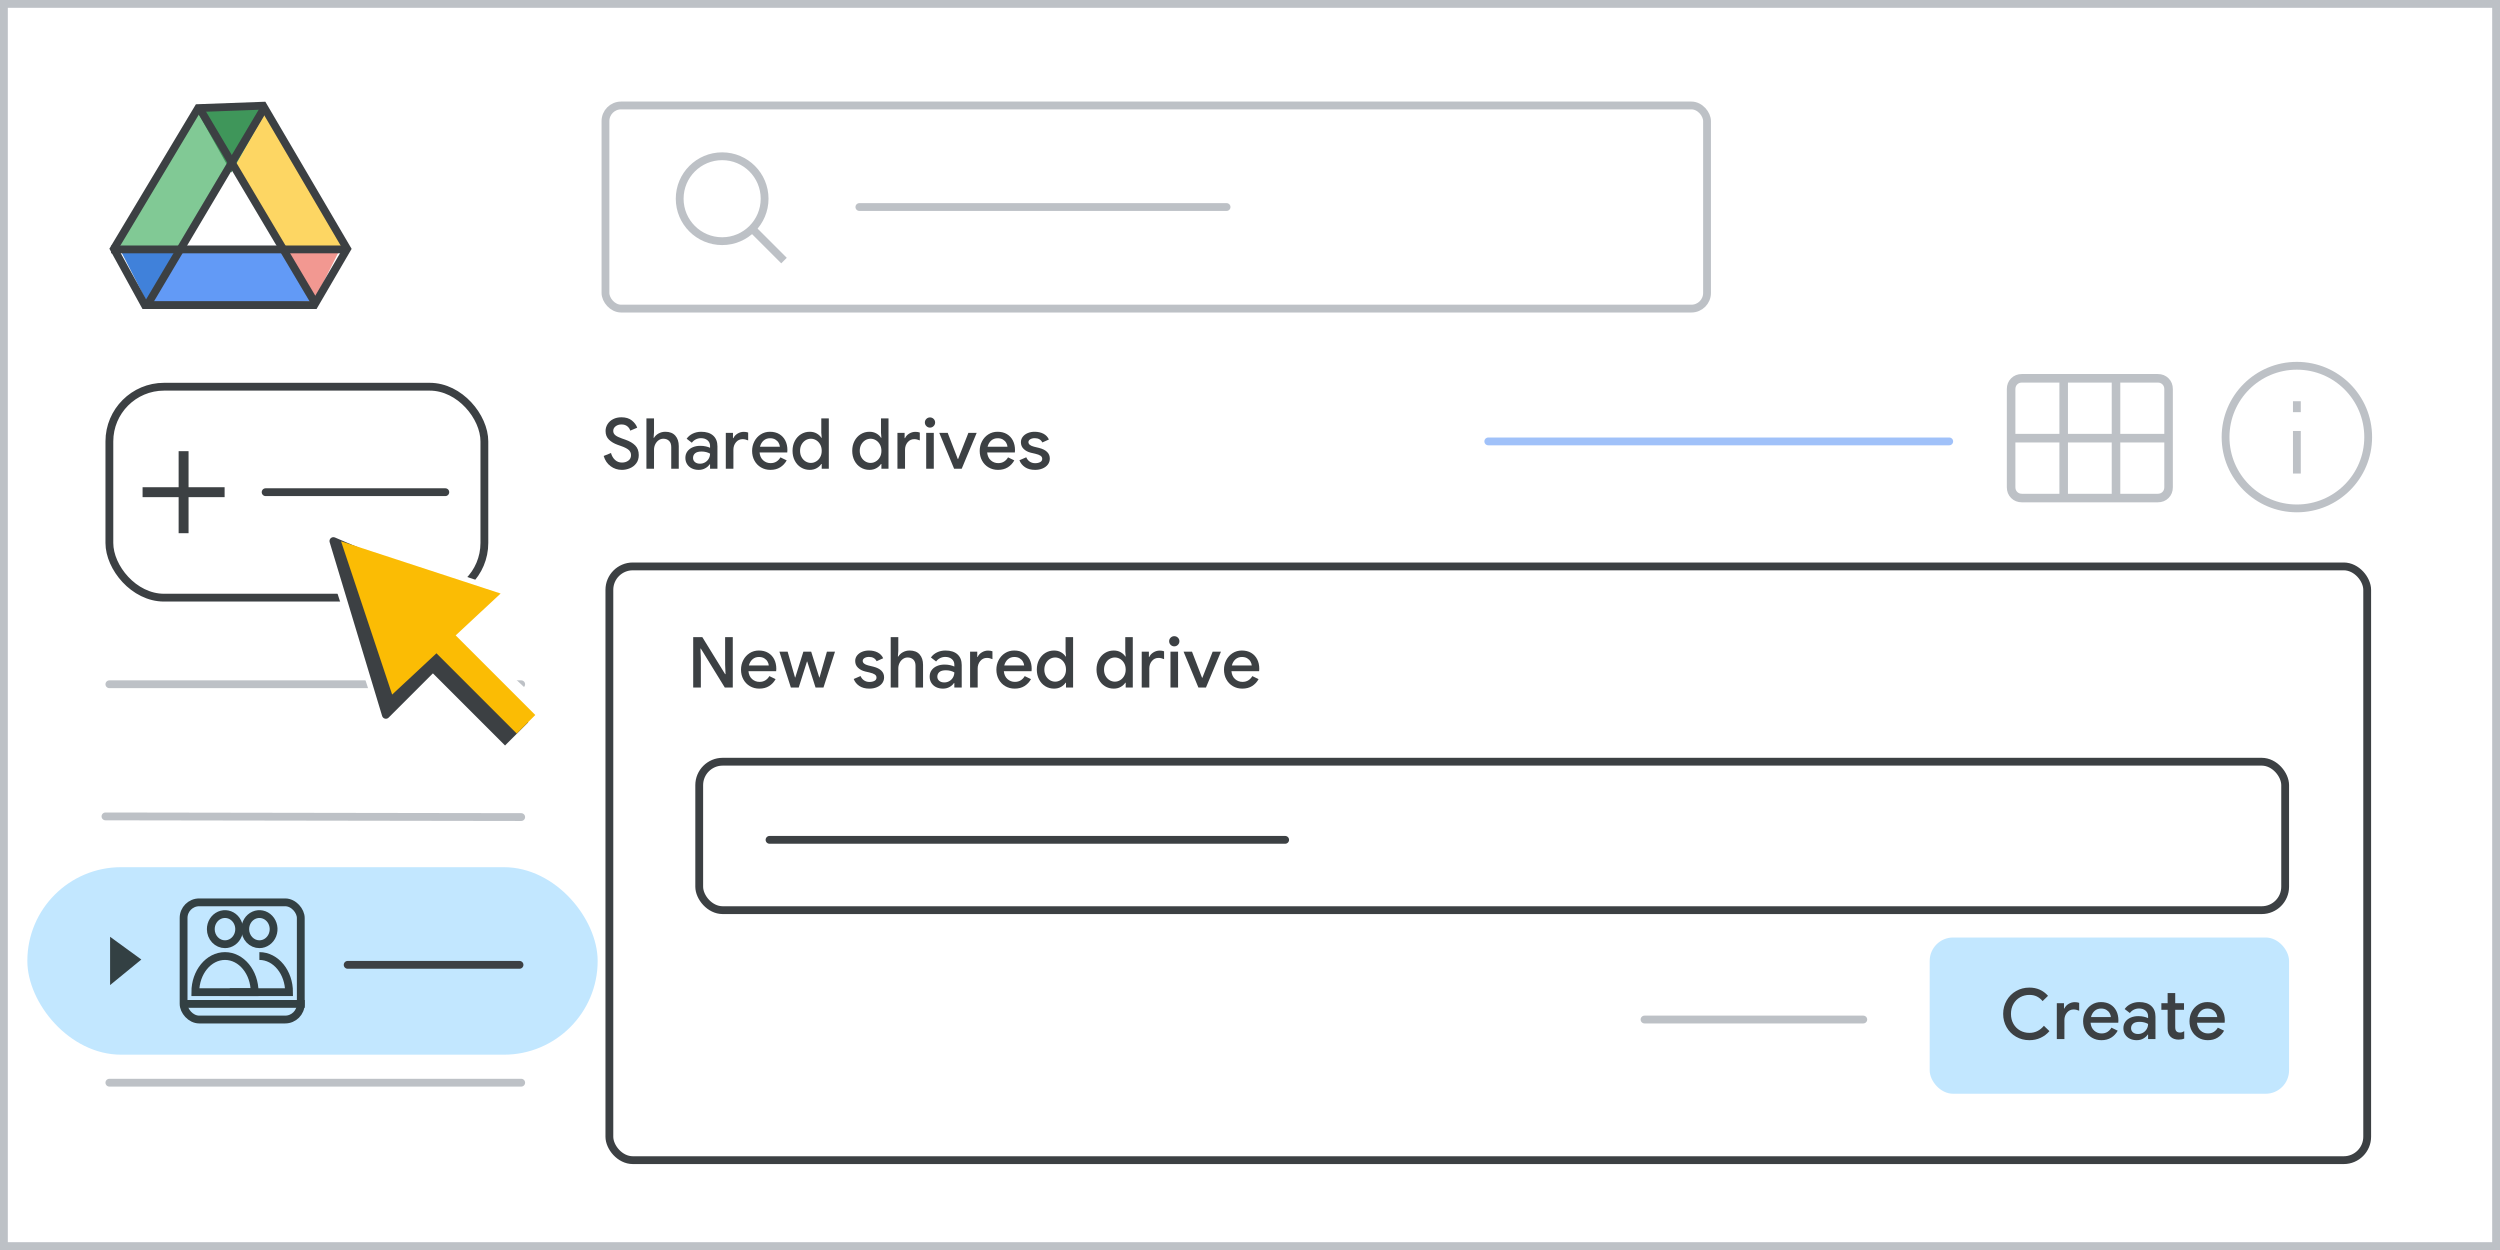 <?xml version="1.0" encoding="UTF-8"?>
<svg width="320px" height="160px" viewBox="0 0 320 160" version="1.1" xmlns="http://www.w3.org/2000/svg" xmlns:xlink="http://www.w3.org/1999/xlink">
    <rect x="0" y="0" width="320" height="160" fill="#333333" stroke="none"/>
    <title>team-drive-11</title>
    <g id="team-drive-11" stroke="none" stroke-width="1" fill="none" fill-rule="evenodd">
        <rect id="border/bg" stroke="#BDC1C6" fill="#FFFFFF" x="0.5" y="0.5" width="319" height="159"></rect>
        <g id="search" transform="translate(77, 13)" stroke="#BDC1C6">
            <rect id="Rectangle" fill="#FFFFFF" x="0.5" y="0.5" width="141" height="26" rx="2"></rect>
            <line x1="33" y1="13.5" x2="80" y2="13.5" id="Line-2" stroke-linecap="round" stroke-linejoin="round"></line>
            <g id="Group" transform="translate(10, 7)">
                <circle id="Oval" cx="5.435" cy="5.435" r="5.435"></circle>
                <line x1="9.706" y1="9.706" x2="13" y2="13" id="Line-6" stroke-linecap="square"></line>
            </g>
        </g>
        <g id="screen" transform="translate(13, 13)">
            <g id="Logos/drive" transform="translate(1, -0)">
                <rect id="white-bg" fill="#FFFFFF" x="7.716" y="7.439" width="15.5" height="15.429"></rect>
                <g id="Group-44">
                    <g id="Group-6">
                        <g id="Group-5" transform="translate(1.107, 0.964)">
                            <polygon id="Triangle-Copy" fill="#4081DA" transform="translate(4.152, 21.524) scale(1, -1) translate(-4.152, -21.524) " points="4.152 17.463 8.304 25.585 0 25.585"></polygon>
                            <polygon id="Triangle-Copy" fill="#F29891" transform="translate(24.798, 21.266) scale(-1, -1) translate(-24.798, -21.266) " points="24.517 17.96 28.401 24.372 21.195 24.572"></polygon>
                            <polygon id="Path-15" fill="#FDD663" points="19.098 0 14.946 7.31 21.304 17.869 29.615 17.77"></polygon>
                            <polygon id="Path-15" fill="#629AF6" transform="translate(15.12, 23.317) rotate(-240) translate(-15.12, -23.317) " points="11.228 14.064 7.617 20.634 14.508 32.569 22.623 31.775"></polygon>
                            <polygon id="Path-15" fill="#81C995" transform="translate(7.334, 8.934) scale(-1, 1) translate(-7.334, -8.934) " points="4.152 0 3.77510523e-13 7.31 6.358 17.869 14.668 17.77"></polygon>
                            <polygon id="Triangle" fill="#3F965A" transform="translate(14.531, 4.061) scale(1, -1) translate(-14.531, -4.061) " points="14.506 0 19.098 8.122 9.964 8.122"></polygon>
                        </g>
                        <path d="M19.684,0.531 C21.385,3.442 24.966,9.55 30.43,18.854 L26.234,26.049 L4.534,26.049 L0.576,18.847 L8.231,6.071 L8.533,5.565 L9.23,4.403 L11.366,0.836 Z" id="Triangle" stroke="#3C4043"></path>
                        <line x1="0.722" y1="18.924" x2="29.508" y2="18.924" id="Line-13" stroke="#3C4043" stroke-linecap="square"></line>
                    </g>
                    <line x1="5.151" y1="25.537" x2="19.543" y2="1.292" id="Line-14" stroke="#3C4043" stroke-linecap="square"></line>
                    <line x1="11.793" y1="25.537" x2="26.186" y2="1.292" id="Line-14" stroke="#3C4043" stroke-linecap="square" transform="translate(18.99, 13.414) scale(-1, 1) translate(-18.99, -13.414) "></line>
                </g>
            </g>
            <line x1="1" y1="74.585" x2="53.713" y2="74.585" id="Stroke-205-Copy-3" stroke="#BDC1C6" stroke-linecap="round" stroke-linejoin="round"></line>
            <line x1="0.5" y1="91.5" x2="53.713" y2="91.585" id="Stroke-205-Copy-2" stroke="#BDC1C6" stroke-linecap="round" stroke-linejoin="round"></line>
            <line x1="93" y1="65.585" x2="288.933" y2="65.585" id="Stroke-205-Copy-3" stroke="#3C4043" opacity="0.5" stroke-linecap="round" stroke-linejoin="round"></line>
            <line x1="93" y1="85.585" x2="288.933" y2="85.585" id="Stroke-205-Copy-2" stroke="#3C4043" opacity="0.5" stroke-linecap="round" stroke-linejoin="round"></line>
            <line x1="1" y1="109.585" x2="53.713" y2="109.585" id="Stroke-205-Copy" stroke="#3C4043" opacity="0.5" stroke-linecap="round" stroke-linejoin="round"></line>
            <line x1="93" y1="125.585" x2="289.927" y2="125.585" id="Stroke-205-Copy-2" stroke="#9D9FA1" stroke-linecap="round" stroke-linejoin="round"></line>
            <line x1="93" y1="105.585" x2="289.927" y2="105.585" id="Stroke-205-Copy-2" stroke="#9D9FA1" stroke-linecap="round" stroke-linejoin="round"></line>
            <line x1="1" y1="125.585" x2="53.713" y2="125.585" id="Stroke-205-Copy" stroke="#BDC1C6" stroke-linecap="round" stroke-linejoin="round"></line>
        </g>
        <g id="Icons/info-dark-grey" transform="translate(284.372, 46.319)" stroke="#BDC1C6">
            <line x1="9.628" y1="9.347" x2="9.628" y2="13.795" id="Line" stroke-linecap="square"></line>
            <line x1="9.628" y1="5.938" x2="9.628" y2="5.539" id="Line" stroke-linecap="square"></line>
            <circle id="Oval" cx="9.628" cy="9.628" r="9.128"></circle>
        </g>
        <g id="calendar_view_month_BASELINE_P900-(1)" transform="translate(257, 48)" fill="#BDC1C6" fill-rule="nonzero" stroke="#BDC1C6" stroke-width="0.25">
            <path d="M1.81,16.172 C1.287,16.172 0.855,16.001 0.513,15.659 C0.171,15.318 0,14.885 0,14.362 L0,1.81 C0,1.287 0.171,0.855 0.513,0.513 C0.855,0.171 1.287,0 1.81,0 L19.19,0 C19.713,0 20.145,0.171 20.487,0.513 C20.829,0.855 21,1.287 21,1.81 L21,14.362 C21,14.885 20.829,15.318 20.487,15.659 C20.145,16.001 19.713,16.172 19.19,16.172 L1.81,16.172 Z M0.845,7.664 C0.845,7.664 0.845,7.664 0.845,7.664 C0.845,7.664 0.845,7.664 0.845,7.664 L6.728,7.664 C6.728,7.664 6.728,7.664 6.728,7.664 C6.728,7.664 6.728,7.664 6.728,7.664 L6.728,0.845 C6.728,0.845 6.728,0.845 6.728,0.845 C6.728,0.845 6.728,0.845 6.728,0.845 L1.81,0.845 C1.529,0.845 1.297,0.935 1.116,1.116 C0.935,1.297 0.845,1.529 0.845,1.81 L0.845,7.664 Z M7.573,7.664 L13.427,7.664 C13.427,7.664 13.427,7.664 13.427,7.664 C13.427,7.664 13.427,7.664 13.427,7.664 L13.427,0.845 C13.427,0.845 13.427,0.845 13.427,0.845 C13.427,0.845 13.427,0.845 13.427,0.845 L7.573,0.845 C7.573,0.845 7.573,0.845 7.573,0.845 C7.573,0.845 7.573,0.845 7.573,0.845 L7.573,7.664 C7.573,7.664 7.573,7.664 7.573,7.664 C7.573,7.664 7.573,7.664 7.573,7.664 Z M14.272,7.664 L20.155,7.664 C20.155,7.664 20.155,7.664 20.155,7.664 C20.155,7.664 20.155,7.664 20.155,7.664 L20.155,1.81 C20.155,1.529 20.065,1.297 19.884,1.116 C19.703,0.935 19.471,0.845 19.19,0.845 L14.272,0.845 C14.272,0.845 14.272,0.845 14.272,0.845 C14.272,0.845 14.272,0.845 14.272,0.845 L14.272,7.664 C14.272,7.664 14.272,7.664 14.272,7.664 C14.272,7.664 14.272,7.664 14.272,7.664 Z M6.728,15.328 C6.728,15.328 6.728,15.328 6.728,15.328 C6.728,15.328 6.728,15.328 6.728,15.328 L6.728,8.509 C6.728,8.509 6.728,8.509 6.728,8.509 C6.728,8.509 6.728,8.509 6.728,8.509 L0.845,8.509 C0.845,8.509 0.845,8.509 0.845,8.509 C0.845,8.509 0.845,8.509 0.845,8.509 L0.845,14.362 C0.845,14.644 0.935,14.875 1.116,15.056 C1.297,15.237 1.529,15.328 1.81,15.328 L6.728,15.328 Z M7.573,15.328 L13.427,15.328 C13.427,15.328 13.427,15.328 13.427,15.328 C13.427,15.328 13.427,15.328 13.427,15.328 L13.427,8.509 C13.427,8.509 13.427,8.509 13.427,8.509 C13.427,8.509 13.427,8.509 13.427,8.509 L7.573,8.509 C7.573,8.509 7.573,8.509 7.573,8.509 C7.573,8.509 7.573,8.509 7.573,8.509 L7.573,15.328 C7.573,15.328 7.573,15.328 7.573,15.328 C7.573,15.328 7.573,15.328 7.573,15.328 Z M14.272,15.328 L19.19,15.328 C19.471,15.328 19.703,15.237 19.884,15.056 C20.065,14.875 20.155,14.644 20.155,14.362 L20.155,8.509 C20.155,8.509 20.155,8.509 20.155,8.509 C20.155,8.509 20.155,8.509 20.155,8.509 L14.272,8.509 C14.272,8.509 14.272,8.509 14.272,8.509 C14.272,8.509 14.272,8.509 14.272,8.509 L14.272,15.328 C14.272,15.328 14.272,15.328 14.272,15.328 C14.272,15.328 14.272,15.328 14.272,15.328 Z" id="Shape"></path>
        </g>
        <g id="Logos/forms" opacity="0.5" transform="translate(81.11, 130.116)">
            <path d="M2,0 L8.763,0 L8.763,0 L14.079,4.812 L14.079,15.391 C14.079,16.496 13.183,17.391 12.079,17.391 L2,17.391 C0.895,17.391 1.43461255e-14,16.496 1.42108547e-14,15.391 L1.42108547e-14,2 C1.4075584e-14,0.895 0.895,2.02906125e-16 2,0 Z" id="Rectangle" stroke="#3C3C3C" fill="#A183CC"></path>
            <polygon id="Path-5" stroke="#3C4043" fill-opacity="0.784" fill="#55358A" stroke-linejoin="round" transform="translate(11.421, 2.406) rotate(-90) translate(-11.421, -2.406) " points="9.015 5.064 13.827 -0.252 9.015 -0.252"></polygon>
            <line x1="5.722" y1="10.803" x2="10.808" y2="10.803" id="Line-11" stroke="#FFFFFF" stroke-linecap="square"></line>
            <circle id="Oval" fill="#FFFFFF" cx="3.238" cy="8.347" r="1"></circle>
            <circle id="Oval" fill="#FFFFFF" cx="3.238" cy="10.956" r="1"></circle>
            <circle id="Oval" fill="#FFFFFF" cx="3.238" cy="13.565" r="1"></circle>
            <line x1="5.722" y1="8.347" x2="10.808" y2="8.347" id="Line-11" stroke="#FFFFFF" stroke-linecap="square"></line>
            <line x1="5.722" y1="13.258" x2="10.808" y2="13.258" id="Line-11" stroke="#FFFFFF" stroke-linecap="square"></line>
        </g>
        <g id="Logos/slides" opacity="0.5" transform="translate(80.87, 109.87)">
            <g id="Group-42" stroke="#3C4043">
                <path d="M2,0 L8.66,0 L8.66,0 L13.913,4.755 L13.913,15.187 C13.913,16.291 13.018,17.187 11.913,17.187 L2,17.187 C0.895,17.187 1.3527075e-16,16.291 0,15.187 L0,2 C-1.3527075e-16,0.895 0.895,2.02906125e-16 2,0 Z" id="Rectangle" fill="#FDD663"></path>
                <path d="M14.702,-0.082 L8.666,5.941 L8.666,-0.082 L14.702,-0.082 Z" id="Path-5" fill="#FBC72E" stroke-linejoin="round" transform="translate(11.33, 2.577) rotate(-90) translate(-11.33, -2.577) "></path>
            </g>
            <rect id="Rectangle" stroke="#FFFFFF" x="3.109" y="8.491" width="7.696" height="4.999"></rect>
        </g>
        <g id="Logos/sheets" opacity="0.5" transform="translate(80.833, 88.833)">
            <g id="Group-42">
                <path d="M2,0 L8.818,0 L8.818,0 L14.167,4.842 L14.167,15.5 C14.167,16.605 13.271,17.5 12.167,17.5 L2,17.5 C0.895,17.5 1.3527075e-16,16.605 0,15.5 L0,2 C-1.3527075e-16,0.895 0.895,2.02906125e-16 2,0 Z" id="Rectangle" stroke="#3C3C3C" fill="#5BBA73"></path>
                <g id="Group" transform="translate(2.5, 7.5)" stroke="#FFFFFF">
                    <line x1="0.417" y1="2.917" x2="8.75" y2="2.917" id="Line-11" stroke-linecap="square"></line>
                    <rect id="Rectangle" x="0" y="0" width="9.167" height="5.833"></rect>
                    <line x1="4.583" y1="0.417" x2="4.583" y2="5.417" id="Line-12" stroke-linecap="square"></line>
                </g>
                <path d="M14.948,-0.074 L8.833,6.027 L8.833,-0.074 L14.948,-0.074 Z" id="Path-5" stroke="#3C4043" fill="#5BBA73" stroke-linejoin="round" transform="translate(11.536, 2.624) rotate(-90) translate(-11.536, -2.624) "></path>
            </g>
        </g>
        <rect id="Rectangle" fill="#C2E7FF" x="3.5" y="111" width="73" height="24" rx="12"></rect>
        <g id="Drive/drive-fab-without-text-active" transform="translate(14, 49.5)" stroke="#3C4043">
            <g id="group">
                <rect id="Rectangle-Copy" fill="#FFFFFF" x="0" y="0" width="48" height="27" rx="7"></rect>
                <g id="add_BASELINE_P900_FILL0_wght200_GRAD0_opsz24" transform="translate(4.5, 8.5)" fill="#3C4043" fill-rule="nonzero" stroke-width="0.5">
                    <polygon id="Path" points="4.615 10 4.615 5.385 0 5.385 0 4.615 4.615 4.615 4.615 0 5.385 0 5.385 4.615 10 4.615 10 5.385 5.385 5.385 5.385 10"></polygon>
                </g>
            </g>
            <line x1="20" y1="13.5" x2="43" y2="13.5" id="Line-27" stroke-linecap="round"></line>
        </g>
        <line x1="190.5" y1="56.5" x2="249.5" y2="56.5" id="Stroke-205-Copy-2" stroke="#4285F4" opacity="0.5" stroke-linecap="round" stroke-linejoin="round"></line>
        <g id="popup" transform="translate(77.5, 72)">
            <rect id="Rectangle" stroke="#3C4043" fill="#FFFFFF" x="0.5" y="0.5" width="225" height="76" rx="3"></rect>
            <rect id="Rectangle" stroke="#3C4043" fill="#FFFFFF" x="12" y="25.5" width="203" height="19" rx="3"></rect>
            <rect id="Rectangle" fill="#C2E7FF" x="169.5" y="48" width="46" height="20" rx="3"></rect>
            <g id="Create-Copy" transform="translate(178.905, 54.412)" fill="#3C4043" fill-rule="nonzero">
                <path d="M3.357,6.732 C2.733,6.732 2.164,6.585 1.651,6.291 C1.139,5.997 0.735,5.592 0.441,5.076 C0.147,4.56 0,3.99 0,3.366 C0,2.742 0.147,2.172 0.441,1.656 C0.735,1.14 1.139,0.735 1.651,0.441 C2.164,0.147 2.733,0 3.357,0 C4.323,0 5.118,0.351 5.742,1.053 L5.049,1.728 C4.827,1.464 4.58,1.266 4.306,1.134 C4.034,1.002 3.72,0.936 3.366,0.936 C2.928,0.936 2.529,1.036 2.169,1.238 C1.809,1.438 1.524,1.724 1.314,2.092 C1.104,2.462 0.999,2.886 0.999,3.366 C0.999,3.846 1.104,4.271 1.314,4.639 C1.524,5.008 1.809,5.293 2.169,5.495 C2.529,5.696 2.928,5.796 3.366,5.796 C4.098,5.796 4.713,5.493 5.211,4.887 L5.922,5.571 C5.61,5.937 5.235,6.222 4.797,6.426 C4.359,6.63 3.879,6.732 3.357,6.732 Z" id="Path"></path>
                <path d="M6.867,1.998 L7.785,1.998 L7.785,2.673 L7.839,2.673 C7.941,2.439 8.117,2.245 8.366,2.092 C8.614,1.94 8.883,1.863 9.171,1.863 C9.381,1.863 9.567,1.893 9.729,1.953 L9.729,2.961 C9.483,2.853 9.246,2.799 9.018,2.799 C8.676,2.799 8.394,2.931 8.172,3.195 C7.95,3.459 7.839,3.78 7.839,4.158 L7.839,6.588 L6.867,6.588 L6.867,1.998 Z" id="Path"></path>
                <path d="M12.573,6.732 C12.129,6.732 11.729,6.627 11.371,6.417 C11.014,6.207 10.736,5.918 10.534,5.548 C10.334,5.179 10.233,4.764 10.233,4.302 C10.233,3.864 10.331,3.458 10.525,3.083 C10.72,2.708 10.992,2.409 11.34,2.187 C11.688,1.965 12.081,1.854 12.519,1.854 C12.981,1.854 13.38,1.954 13.716,2.155 C14.052,2.357 14.309,2.634 14.486,2.988 C14.662,3.342 14.751,3.744 14.751,4.194 C14.751,4.314 14.745,4.416 14.733,4.5 L11.187,4.5 C11.229,4.938 11.385,5.276 11.655,5.513 C11.925,5.75 12.24,5.868 12.6,5.868 C12.894,5.868 13.146,5.801 13.356,5.665 C13.566,5.53 13.734,5.352 13.86,5.13 L14.661,5.517 C14.451,5.895 14.172,6.192 13.824,6.408 C13.476,6.624 13.059,6.732 12.573,6.732 Z M13.788,3.771 C13.776,3.603 13.722,3.435 13.626,3.267 C13.53,3.099 13.39,2.959 13.207,2.849 C13.024,2.737 12.798,2.682 12.528,2.682 C12.204,2.682 11.93,2.781 11.704,2.979 C11.479,3.177 11.325,3.441 11.241,3.771 L13.788,3.771 Z" id="Shape"></path>
                <path d="M17.091,6.732 C16.761,6.732 16.467,6.668 16.209,6.538 C15.951,6.41 15.75,6.228 15.606,5.994 C15.462,5.76 15.39,5.493 15.39,5.193 C15.39,4.875 15.474,4.601 15.642,4.37 C15.81,4.138 16.038,3.962 16.326,3.838 C16.614,3.716 16.935,3.654 17.289,3.654 C17.559,3.654 17.803,3.679 18.023,3.731 C18.241,3.781 18.417,3.84 18.549,3.906 L18.549,3.663 C18.549,3.369 18.441,3.131 18.225,2.947 C18.009,2.764 17.73,2.673 17.388,2.673 C17.154,2.673 16.932,2.725 16.722,2.83 C16.512,2.936 16.344,3.078 16.218,3.258 L15.552,2.745 C15.75,2.463 16.012,2.244 16.34,2.088 C16.666,1.932 17.025,1.854 17.415,1.854 C18.075,1.854 18.587,2.018 18.95,2.345 C19.312,2.671 19.494,3.129 19.494,3.717 L19.494,6.588 L18.549,6.588 L18.549,6.021 L18.495,6.021 C18.363,6.225 18.174,6.394 17.928,6.529 C17.682,6.665 17.403,6.732 17.091,6.732 Z M17.262,5.94 C17.502,5.94 17.721,5.881 17.919,5.764 C18.117,5.647 18.271,5.49 18.383,5.292 C18.494,5.094 18.549,4.881 18.549,4.653 C18.405,4.569 18.24,4.503 18.054,4.455 C17.868,4.407 17.673,4.383 17.469,4.383 C17.091,4.383 16.814,4.458 16.637,4.608 C16.459,4.758 16.371,4.956 16.371,5.202 C16.371,5.418 16.452,5.595 16.614,5.733 C16.776,5.871 16.992,5.94 17.262,5.94 Z" id="Shape"></path>
                <path d="M22.446,6.66 C22.242,6.66 22.052,6.628 21.875,6.566 C21.698,6.503 21.552,6.414 21.438,6.3 C21.18,6.054 21.051,5.706 21.051,5.256 L21.051,2.844 L20.25,2.844 L20.25,1.998 L21.051,1.998 L21.051,0.702 L22.023,0.702 L22.023,1.998 L23.148,1.998 L23.148,2.844 L22.023,2.844 L22.023,5.049 C22.023,5.301 22.071,5.478 22.167,5.58 C22.269,5.694 22.425,5.751 22.635,5.751 C22.743,5.751 22.836,5.737 22.914,5.71 C22.992,5.684 23.079,5.64 23.175,5.58 L23.175,6.525 C22.971,6.615 22.728,6.66 22.446,6.66 Z" id="Path"></path>
                <path d="M26.19,6.732 C25.746,6.732 25.346,6.627 24.988,6.417 C24.631,6.207 24.352,5.918 24.151,5.548 C23.951,5.179 23.85,4.764 23.85,4.302 C23.85,3.864 23.948,3.458 24.142,3.083 C24.337,2.708 24.609,2.409 24.957,2.187 C25.305,1.965 25.698,1.854 26.136,1.854 C26.598,1.854 26.997,1.954 27.333,2.155 C27.669,2.357 27.925,2.634 28.102,2.988 C28.279,3.342 28.368,3.744 28.368,4.194 C28.368,4.314 28.362,4.416 28.35,4.5 L24.804,4.5 C24.846,4.938 25.002,5.276 25.272,5.513 C25.542,5.75 25.857,5.868 26.217,5.868 C26.511,5.868 26.763,5.801 26.973,5.665 C27.183,5.53 27.351,5.352 27.477,5.13 L28.278,5.517 C28.068,5.895 27.789,6.192 27.441,6.408 C27.093,6.624 26.676,6.732 26.19,6.732 Z M27.405,3.771 C27.393,3.603 27.339,3.435 27.243,3.267 C27.147,3.099 27.008,2.959 26.825,2.849 C26.642,2.737 26.415,2.682 26.145,2.682 C25.821,2.682 25.547,2.781 25.322,2.979 C25.096,3.177 24.942,3.441 24.858,3.771 L27.405,3.771 Z" id="Shape"></path>
            </g>
            <g id="New-shared-drive-Copy" transform="translate(11.229, 9.43)" fill="#3C4043" fill-rule="nonzero">
                <polygon id="Path" points="0 0.126 1.17 0.126 4.086 4.86 4.14 4.86 4.086 3.618 4.086 0.126 5.067 0.126 5.067 6.57 4.041 6.57 0.981 1.593 0.927 1.593 0.981 2.835 0.981 6.57 0 6.57"></polygon>
                <path d="M8.46,6.714 C8.016,6.714 7.615,6.609 7.258,6.399 C6.902,6.189 6.622,5.899 6.421,5.53 C6.221,5.162 6.12,4.746 6.12,4.284 C6.12,3.846 6.218,3.439 6.412,3.064 C6.607,2.689 6.879,2.391 7.227,2.169 C7.575,1.947 7.968,1.836 8.406,1.836 C8.868,1.836 9.267,1.937 9.603,2.138 C9.939,2.338 10.195,2.616 10.373,2.97 C10.55,3.324 10.638,3.726 10.638,4.176 C10.638,4.296 10.632,4.398 10.62,4.482 L7.074,4.482 C7.116,4.92 7.272,5.258 7.542,5.495 C7.812,5.731 8.127,5.85 8.487,5.85 C8.781,5.85 9.033,5.782 9.243,5.647 C9.453,5.513 9.621,5.334 9.747,5.112 L10.548,5.499 C10.338,5.877 10.059,6.174 9.711,6.39 C9.363,6.606 8.946,6.714 8.46,6.714 Z M9.675,3.753 C9.663,3.585 9.609,3.417 9.513,3.249 C9.417,3.081 9.277,2.942 9.095,2.83 C8.912,2.72 8.685,2.664 8.415,2.664 C8.091,2.664 7.816,2.763 7.591,2.961 C7.367,3.159 7.212,3.423 7.128,3.753 L9.675,3.753 Z" id="Shape"></path>
                <polygon id="Path" points="11.034 1.98 12.087 1.98 13.032 5.283 13.068 5.283 14.103 1.98 15.102 1.98 16.137 5.283 16.173 5.283 17.118 1.98 18.153 1.98 16.677 6.57 15.66 6.57 14.598 3.249 14.562 3.249 13.509 6.57 12.501 6.57"></polygon>
                <path d="M22.554,6.714 C22.032,6.714 21.602,6.6 21.262,6.372 C20.924,6.144 20.685,5.847 20.547,5.481 L21.42,5.103 C21.528,5.349 21.681,5.537 21.879,5.665 C22.077,5.795 22.302,5.859 22.554,5.859 C22.812,5.859 23.028,5.812 23.202,5.72 C23.376,5.627 23.463,5.487 23.463,5.301 C23.463,5.133 23.39,5 23.242,4.901 C23.096,4.801 22.866,4.716 22.554,4.644 L22.005,4.518 C21.639,4.428 21.336,4.269 21.096,4.041 C20.856,3.813 20.736,3.525 20.736,3.177 C20.736,2.913 20.816,2.679 20.974,2.475 C21.134,2.271 21.346,2.114 21.613,2.002 C21.881,1.891 22.173,1.836 22.491,1.836 C22.923,1.836 23.299,1.92 23.62,2.088 C23.942,2.256 24.174,2.502 24.318,2.826 L23.481,3.204 C23.295,2.838 22.968,2.655 22.5,2.655 C22.272,2.655 22.081,2.703 21.928,2.799 C21.776,2.895 21.699,3.015 21.699,3.159 C21.699,3.429 21.933,3.624 22.401,3.744 L23.067,3.906 C23.517,4.02 23.858,4.191 24.088,4.419 C24.32,4.647 24.435,4.929 24.435,5.265 C24.435,5.553 24.352,5.806 24.188,6.026 C24.023,6.245 23.796,6.414 23.508,6.534 C23.22,6.654 22.902,6.714 22.554,6.714 Z" id="Path"></path>
                <path d="M25.281,0.126 L26.253,0.126 L26.253,1.89 L26.199,2.61 L26.253,2.61 C26.385,2.382 26.581,2.196 26.843,2.052 C27.104,1.908 27.39,1.836 27.702,1.836 C28.26,1.836 28.686,2.002 28.98,2.336 C29.274,2.668 29.421,3.114 29.421,3.672 L29.421,6.57 L28.458,6.57 L28.458,3.798 C28.458,3.444 28.363,3.177 28.174,2.997 C27.985,2.817 27.744,2.727 27.45,2.727 C27.228,2.727 27.026,2.792 26.843,2.921 C26.66,3.05 26.515,3.222 26.41,3.438 C26.305,3.654 26.253,3.882 26.253,4.122 L26.253,6.57 L25.281,6.57 L25.281,0.126 Z" id="Path"></path>
                <path d="M31.968,6.714 C31.638,6.714 31.344,6.649 31.086,6.521 C30.828,6.391 30.627,6.21 30.483,5.976 C30.339,5.742 30.267,5.475 30.267,5.175 C30.267,4.857 30.351,4.582 30.519,4.351 C30.687,4.12 30.915,3.943 31.203,3.821 C31.491,3.697 31.812,3.636 32.166,3.636 C32.436,3.636 32.681,3.662 32.9,3.712 C33.118,3.764 33.294,3.822 33.426,3.888 L33.426,3.645 C33.426,3.351 33.318,3.112 33.102,2.929 C32.886,2.747 32.607,2.655 32.265,2.655 C32.031,2.655 31.809,2.708 31.599,2.812 C31.389,2.917 31.221,3.06 31.095,3.24 L30.429,2.727 C30.627,2.445 30.89,2.226 31.216,2.07 C31.544,1.914 31.902,1.836 32.292,1.836 C32.952,1.836 33.464,2 33.827,2.326 C34.19,2.654 34.371,3.111 34.371,3.699 L34.371,6.57 L33.426,6.57 L33.426,6.003 L33.372,6.003 C33.24,6.207 33.051,6.377 32.805,6.511 C32.559,6.646 32.28,6.714 31.968,6.714 Z M32.139,5.922 C32.379,5.922 32.598,5.864 32.796,5.747 C32.994,5.63 33.148,5.472 33.26,5.274 C33.37,5.076 33.426,4.863 33.426,4.635 C33.282,4.551 33.117,4.485 32.931,4.437 C32.745,4.389 32.55,4.365 32.346,4.365 C31.968,4.365 31.691,4.44 31.514,4.59 C31.337,4.74 31.248,4.938 31.248,5.184 C31.248,5.4 31.329,5.577 31.491,5.715 C31.653,5.853 31.869,5.922 32.139,5.922 Z" id="Shape"></path>
                <path d="M35.442,1.98 L36.36,1.98 L36.36,2.655 L36.414,2.655 C36.516,2.421 36.691,2.228 36.941,2.075 C37.19,1.921 37.458,1.845 37.746,1.845 C37.956,1.845 38.142,1.875 38.304,1.935 L38.304,2.943 C38.058,2.835 37.821,2.781 37.593,2.781 C37.251,2.781 36.969,2.913 36.747,3.177 C36.525,3.441 36.414,3.762 36.414,4.14 L36.414,6.57 L35.442,6.57 L35.442,1.98 Z" id="Path"></path>
                <path d="M41.148,6.714 C40.704,6.714 40.303,6.609 39.947,6.399 C39.59,6.189 39.31,5.899 39.109,5.53 C38.908,5.162 38.808,4.746 38.808,4.284 C38.808,3.846 38.906,3.439 39.1,3.064 C39.295,2.689 39.567,2.391 39.915,2.169 C40.263,1.947 40.656,1.836 41.094,1.836 C41.556,1.836 41.955,1.937 42.291,2.138 C42.627,2.338 42.883,2.616 43.06,2.97 C43.237,3.324 43.326,3.726 43.326,4.176 C43.326,4.296 43.32,4.398 43.308,4.482 L39.762,4.482 C39.804,4.92 39.96,5.258 40.23,5.495 C40.5,5.731 40.815,5.85 41.175,5.85 C41.469,5.85 41.721,5.782 41.931,5.647 C42.141,5.513 42.309,5.334 42.435,5.112 L43.236,5.499 C43.026,5.877 42.747,6.174 42.399,6.39 C42.051,6.606 41.634,6.714 41.148,6.714 Z M42.363,3.753 C42.351,3.585 42.297,3.417 42.201,3.249 C42.105,3.081 41.965,2.942 41.782,2.83 C41.599,2.72 41.373,2.664 41.103,2.664 C40.779,2.664 40.505,2.763 40.279,2.961 C40.054,3.159 39.9,3.423 39.816,3.753 L42.363,3.753 Z" id="Shape"></path>
                <path d="M46.188,6.714 C45.774,6.714 45.399,6.611 45.063,6.404 C44.727,6.197 44.463,5.907 44.271,5.535 C44.079,5.163 43.983,4.743 43.983,4.275 C43.983,3.807 44.079,3.389 44.271,3.019 C44.463,2.651 44.727,2.361 45.063,2.151 C45.399,1.941 45.774,1.836 46.188,1.836 C46.524,1.836 46.821,1.909 47.079,2.057 C47.337,2.204 47.532,2.385 47.664,2.601 L47.718,2.601 L47.664,1.962 L47.664,0.126 L48.627,0.126 L48.627,6.57 L47.718,6.57 L47.718,5.958 L47.664,5.958 C47.532,6.168 47.337,6.346 47.079,6.494 C46.821,6.641 46.524,6.714 46.188,6.714 Z M46.332,5.823 C46.572,5.823 46.798,5.758 47.011,5.63 C47.224,5.5 47.395,5.319 47.525,5.085 C47.654,4.851 47.718,4.581 47.718,4.275 C47.718,3.969 47.654,3.699 47.525,3.465 C47.395,3.231 47.224,3.05 47.011,2.921 C46.798,2.792 46.572,2.727 46.332,2.727 C46.092,2.727 45.865,2.792 45.653,2.921 C45.44,3.05 45.269,3.231 45.139,3.465 C45.011,3.699 44.946,3.969 44.946,4.275 C44.946,4.581 45.011,4.851 45.139,5.085 C45.269,5.319 45.44,5.5 45.653,5.63 C45.865,5.758 46.092,5.823 46.332,5.823 Z" id="Shape"></path>
                <path d="M53.829,6.714 C53.415,6.714 53.04,6.611 52.704,6.404 C52.368,6.197 52.104,5.907 51.912,5.535 C51.72,5.163 51.624,4.743 51.624,4.275 C51.624,3.807 51.72,3.389 51.912,3.019 C52.104,2.651 52.368,2.361 52.704,2.151 C53.04,1.941 53.415,1.836 53.829,1.836 C54.165,1.836 54.462,1.909 54.72,2.057 C54.978,2.204 55.173,2.385 55.305,2.601 L55.359,2.601 L55.305,1.962 L55.305,0.126 L56.268,0.126 L56.268,6.57 L55.359,6.57 L55.359,5.958 L55.305,5.958 C55.173,6.168 54.978,6.346 54.72,6.494 C54.462,6.641 54.165,6.714 53.829,6.714 Z M53.973,5.823 C54.213,5.823 54.44,5.758 54.653,5.63 C54.865,5.5 55.036,5.319 55.166,5.085 C55.294,4.851 55.359,4.581 55.359,4.275 C55.359,3.969 55.294,3.699 55.166,3.465 C55.036,3.231 54.865,3.05 54.653,2.921 C54.44,2.792 54.213,2.727 53.973,2.727 C53.733,2.727 53.507,2.792 53.294,2.921 C53.081,3.05 52.91,3.231 52.781,3.465 C52.651,3.699 52.587,3.969 52.587,4.275 C52.587,4.581 52.651,4.851 52.781,5.085 C52.91,5.319 53.081,5.5 53.294,5.63 C53.507,5.758 53.733,5.823 53.973,5.823 Z" id="Shape"></path>
                <path d="M57.411,1.98 L58.329,1.98 L58.329,2.655 L58.383,2.655 C58.485,2.421 58.66,2.228 58.91,2.075 C59.158,1.921 59.427,1.845 59.715,1.845 C59.925,1.845 60.111,1.875 60.273,1.935 L60.273,2.943 C60.027,2.835 59.79,2.781 59.562,2.781 C59.22,2.781 58.938,2.913 58.716,3.177 C58.494,3.441 58.383,3.762 58.383,4.14 L58.383,6.57 L57.411,6.57 L57.411,1.98 Z" id="Path"></path>
                <path d="M61.578,1.305 C61.398,1.305 61.243,1.24 61.114,1.111 C60.986,0.983 60.921,0.828 60.921,0.648 C60.921,0.468 60.986,0.315 61.114,0.189 C61.243,0.063 61.398,0 61.578,0 C61.758,0 61.913,0.063 62.041,0.189 C62.17,0.315 62.235,0.468 62.235,0.648 C62.235,0.828 62.17,0.983 62.041,1.111 C61.913,1.24 61.758,1.305 61.578,1.305 Z M61.092,1.98 L62.064,1.98 L62.064,6.57 L61.092,6.57 L61.092,1.98 Z" id="Shape"></path>
                <polygon id="Path" points="62.766 1.98 63.846 1.98 65.133 5.319 65.178 5.319 66.492 1.98 67.554 1.98 65.637 6.57 64.665 6.57"></polygon>
                <path d="M70.281,6.714 C69.837,6.714 69.436,6.609 69.079,6.399 C68.722,6.189 68.444,5.899 68.243,5.53 C68.041,5.162 67.941,4.746 67.941,4.284 C67.941,3.846 68.038,3.439 68.234,3.064 C68.428,2.689 68.7,2.391 69.048,2.169 C69.396,1.947 69.789,1.836 70.227,1.836 C70.689,1.836 71.088,1.937 71.424,2.138 C71.76,2.338 72.016,2.616 72.194,2.97 C72.371,3.324 72.459,3.726 72.459,4.176 C72.459,4.296 72.453,4.398 72.441,4.482 L68.895,4.482 C68.937,4.92 69.093,5.258 69.363,5.495 C69.633,5.731 69.948,5.85 70.308,5.85 C70.602,5.85 70.854,5.782 71.064,5.647 C71.274,5.513 71.442,5.334 71.568,5.112 L72.369,5.499 C72.159,5.877 71.88,6.174 71.532,6.39 C71.184,6.606 70.767,6.714 70.281,6.714 Z M71.496,3.753 C71.484,3.585 71.43,3.417 71.334,3.249 C71.238,3.081 71.099,2.942 70.915,2.83 C70.733,2.72 70.506,2.664 70.236,2.664 C69.912,2.664 69.638,2.763 69.412,2.961 C69.188,3.159 69.033,3.423 68.949,3.753 L71.496,3.753 Z" id="Shape"></path>
            </g>
        </g>
        <g id="Shared-drives-Copy" transform="translate(77.27, 53.412)" fill="#3C4043" fill-rule="nonzero">
            <path d="M2.331,6.732 C1.797,6.732 1.317,6.576 0.891,6.264 C0.465,5.952 0.168,5.514 0,4.95 L0.936,4.572 C1.032,4.932 1.203,5.226 1.449,5.454 C1.695,5.682 1.992,5.796 2.34,5.796 C2.664,5.796 2.938,5.712 3.163,5.544 C3.389,5.376 3.501,5.145 3.501,4.851 C3.501,4.581 3.402,4.357 3.204,4.181 C3.006,4.003 2.664,3.831 2.178,3.663 L1.773,3.519 C1.335,3.363 0.971,3.146 0.679,2.866 C0.389,2.587 0.243,2.217 0.243,1.755 C0.243,1.437 0.329,1.143 0.499,0.873 C0.67,0.603 0.91,0.39 1.22,0.234 C1.528,0.078 1.878,0 2.268,0 C2.826,0 3.273,0.137 3.609,0.409 C3.945,0.682 4.173,0.99 4.293,1.332 L3.402,1.71 C3.342,1.494 3.216,1.308 3.024,1.152 C2.832,0.996 2.583,0.918 2.277,0.918 C1.983,0.918 1.734,0.996 1.53,1.152 C1.326,1.308 1.224,1.506 1.224,1.746 C1.224,1.968 1.315,2.152 1.498,2.3 C1.681,2.446 1.965,2.586 2.349,2.718 L2.763,2.862 C3.315,3.054 3.741,3.303 4.041,3.609 C4.341,3.915 4.491,4.323 4.491,4.833 C4.491,5.253 4.385,5.606 4.171,5.891 C3.958,6.176 3.686,6.387 3.353,6.525 C3.019,6.663 2.679,6.732 2.331,6.732 Z" id="Path"></path>
            <path d="M5.472,0.144 L6.444,0.144 L6.444,1.908 L6.39,2.628 L6.444,2.628 C6.576,2.4 6.772,2.214 7.034,2.07 C7.295,1.926 7.581,1.854 7.893,1.854 C8.451,1.854 8.877,2.021 9.171,2.353 C9.465,2.687 9.612,3.132 9.612,3.69 L9.612,6.588 L8.649,6.588 L8.649,3.816 C8.649,3.462 8.555,3.195 8.366,3.015 C8.177,2.835 7.935,2.745 7.641,2.745 C7.419,2.745 7.216,2.809 7.034,2.938 C6.851,3.067 6.707,3.24 6.601,3.456 C6.497,3.672 6.444,3.9 6.444,4.14 L6.444,6.588 L5.472,6.588 L5.472,0.144 Z" id="Path"></path>
            <path d="M12.159,6.732 C11.829,6.732 11.535,6.668 11.277,6.538 C11.019,6.41 10.818,6.228 10.674,5.994 C10.53,5.76 10.458,5.493 10.458,5.193 C10.458,4.875 10.542,4.601 10.71,4.37 C10.878,4.138 11.106,3.962 11.394,3.838 C11.682,3.716 12.003,3.654 12.357,3.654 C12.627,3.654 12.871,3.679 13.091,3.731 C13.309,3.781 13.485,3.84 13.617,3.906 L13.617,3.663 C13.617,3.369 13.509,3.131 13.293,2.947 C13.077,2.764 12.798,2.673 12.456,2.673 C12.222,2.673 12,2.725 11.79,2.83 C11.58,2.936 11.412,3.078 11.286,3.258 L10.62,2.745 C10.818,2.463 11.081,2.244 11.408,2.088 C11.735,1.932 12.093,1.854 12.483,1.854 C13.143,1.854 13.655,2.018 14.018,2.345 C14.38,2.671 14.562,3.129 14.562,3.717 L14.562,6.588 L13.617,6.588 L13.617,6.021 L13.563,6.021 C13.431,6.225 13.242,6.394 12.996,6.529 C12.75,6.665 12.471,6.732 12.159,6.732 Z M12.33,5.94 C12.57,5.94 12.789,5.881 12.987,5.764 C13.185,5.647 13.339,5.49 13.45,5.292 C13.562,5.094 13.617,4.881 13.617,4.653 C13.473,4.569 13.308,4.503 13.122,4.455 C12.936,4.407 12.741,4.383 12.537,4.383 C12.159,4.383 11.882,4.458 11.704,4.608 C11.527,4.758 11.439,4.956 11.439,5.202 C11.439,5.418 11.52,5.595 11.682,5.733 C11.844,5.871 12.06,5.94 12.33,5.94 Z" id="Shape"></path>
            <path d="M15.633,1.998 L16.551,1.998 L16.551,2.673 L16.605,2.673 C16.707,2.439 16.883,2.245 17.131,2.092 C17.381,1.94 17.649,1.863 17.937,1.863 C18.147,1.863 18.333,1.893 18.495,1.953 L18.495,2.961 C18.249,2.853 18.012,2.799 17.784,2.799 C17.442,2.799 17.16,2.931 16.938,3.195 C16.716,3.459 16.605,3.78 16.605,4.158 L16.605,6.588 L15.633,6.588 L15.633,1.998 Z" id="Path"></path>
            <path d="M21.339,6.732 C20.895,6.732 20.494,6.627 20.137,6.417 C19.78,6.207 19.502,5.918 19.3,5.548 C19.099,5.179 18.999,4.764 18.999,4.302 C18.999,3.864 19.096,3.458 19.291,3.083 C19.486,2.708 19.758,2.409 20.106,2.187 C20.454,1.965 20.847,1.854 21.285,1.854 C21.747,1.854 22.146,1.954 22.482,2.155 C22.818,2.357 23.075,2.634 23.252,2.988 C23.428,3.342 23.517,3.744 23.517,4.194 C23.517,4.314 23.511,4.416 23.499,4.5 L19.953,4.5 C19.995,4.938 20.151,5.276 20.421,5.513 C20.691,5.75 21.006,5.868 21.366,5.868 C21.66,5.868 21.912,5.801 22.122,5.665 C22.332,5.53 22.5,5.352 22.626,5.13 L23.427,5.517 C23.217,5.895 22.938,6.192 22.59,6.408 C22.242,6.624 21.825,6.732 21.339,6.732 Z M22.554,3.771 C22.542,3.603 22.488,3.435 22.392,3.267 C22.296,3.099 22.157,2.959 21.974,2.849 C21.791,2.737 21.564,2.682 21.294,2.682 C20.97,2.682 20.695,2.781 20.471,2.979 C20.245,3.177 20.091,3.441 20.007,3.771 L22.554,3.771 Z" id="Shape"></path>
            <path d="M26.379,6.732 C25.965,6.732 25.59,6.628 25.254,6.421 C24.918,6.215 24.654,5.925 24.462,5.553 C24.27,5.181 24.174,4.761 24.174,4.293 C24.174,3.825 24.27,3.406 24.462,3.038 C24.654,2.668 24.918,2.379 25.254,2.169 C25.59,1.959 25.965,1.854 26.379,1.854 C26.715,1.854 27.012,1.927 27.27,2.075 C27.528,2.221 27.723,2.403 27.855,2.619 L27.909,2.619 L27.855,1.98 L27.855,0.144 L28.818,0.144 L28.818,6.588 L27.909,6.588 L27.909,5.976 L27.855,5.976 C27.723,6.186 27.528,6.364 27.27,6.511 C27.012,6.659 26.715,6.732 26.379,6.732 Z M26.523,5.841 C26.763,5.841 26.989,5.777 27.203,5.647 C27.416,5.519 27.587,5.337 27.715,5.103 C27.845,4.869 27.909,4.599 27.909,4.293 C27.909,3.987 27.845,3.717 27.715,3.483 C27.587,3.249 27.416,3.067 27.203,2.938 C26.989,2.809 26.763,2.745 26.523,2.745 C26.283,2.745 26.056,2.809 25.843,2.938 C25.631,3.067 25.459,3.249 25.331,3.483 C25.201,3.717 25.137,3.987 25.137,4.293 C25.137,4.599 25.201,4.869 25.331,5.103 C25.459,5.337 25.631,5.519 25.843,5.647 C26.056,5.777 26.283,5.841 26.523,5.841 Z" id="Shape"></path>
            <path d="M34.02,6.732 C33.606,6.732 33.231,6.628 32.895,6.421 C32.559,6.215 32.295,5.925 32.103,5.553 C31.911,5.181 31.815,4.761 31.815,4.293 C31.815,3.825 31.911,3.406 32.103,3.038 C32.295,2.668 32.559,2.379 32.895,2.169 C33.231,1.959 33.606,1.854 34.02,1.854 C34.356,1.854 34.653,1.927 34.911,2.075 C35.169,2.221 35.364,2.403 35.496,2.619 L35.55,2.619 L35.496,1.98 L35.496,0.144 L36.459,0.144 L36.459,6.588 L35.55,6.588 L35.55,5.976 L35.496,5.976 C35.364,6.186 35.169,6.364 34.911,6.511 C34.653,6.659 34.356,6.732 34.02,6.732 Z M34.164,5.841 C34.404,5.841 34.63,5.777 34.843,5.647 C35.056,5.519 35.227,5.337 35.356,5.103 C35.486,4.869 35.55,4.599 35.55,4.293 C35.55,3.987 35.486,3.717 35.356,3.483 C35.227,3.249 35.056,3.067 34.843,2.938 C34.63,2.809 34.404,2.745 34.164,2.745 C33.924,2.745 33.697,2.809 33.484,2.938 C33.272,3.067 33.1,3.249 32.971,3.483 C32.843,3.717 32.778,3.987 32.778,4.293 C32.778,4.599 32.843,4.869 32.971,5.103 C33.1,5.337 33.272,5.519 33.484,5.647 C33.697,5.777 33.924,5.841 34.164,5.841 Z" id="Shape"></path>
            <path d="M37.602,1.998 L38.52,1.998 L38.52,2.673 L38.574,2.673 C38.676,2.439 38.852,2.245 39.1,2.092 C39.349,1.94 39.618,1.863 39.906,1.863 C40.116,1.863 40.302,1.893 40.464,1.953 L40.464,2.961 C40.218,2.853 39.981,2.799 39.753,2.799 C39.411,2.799 39.129,2.931 38.907,3.195 C38.685,3.459 38.574,3.78 38.574,4.158 L38.574,6.588 L37.602,6.588 L37.602,1.998 Z" id="Path"></path>
            <path d="M41.769,1.323 C41.589,1.323 41.434,1.258 41.306,1.129 C41.176,1 41.112,0.846 41.112,0.666 C41.112,0.486 41.176,0.333 41.306,0.207 C41.434,0.081 41.589,0.018 41.769,0.018 C41.949,0.018 42.103,0.081 42.233,0.207 C42.361,0.333 42.426,0.486 42.426,0.666 C42.426,0.846 42.361,1 42.233,1.129 C42.103,1.258 41.949,1.323 41.769,1.323 Z M41.283,1.998 L42.255,1.998 L42.255,6.588 L41.283,6.588 L41.283,1.998 Z" id="Shape"></path>
            <polygon id="Path" points="42.957 1.998 44.037 1.998 45.324 5.337 45.369 5.337 46.683 1.998 47.745 1.998 45.828 6.588 44.856 6.588"></polygon>
            <path d="M50.472,6.732 C50.028,6.732 49.627,6.627 49.27,6.417 C48.913,6.207 48.635,5.918 48.434,5.548 C48.233,5.179 48.132,4.764 48.132,4.302 C48.132,3.864 48.23,3.458 48.425,3.083 C48.62,2.708 48.891,2.409 49.239,2.187 C49.587,1.965 49.98,1.854 50.418,1.854 C50.88,1.854 51.279,1.954 51.615,2.155 C51.951,2.357 52.208,2.634 52.385,2.988 C52.562,3.342 52.65,3.744 52.65,4.194 C52.65,4.314 52.644,4.416 52.632,4.5 L49.086,4.5 C49.128,4.938 49.284,5.276 49.554,5.513 C49.824,5.75 50.139,5.868 50.499,5.868 C50.793,5.868 51.045,5.801 51.255,5.665 C51.465,5.53 51.633,5.352 51.759,5.13 L52.56,5.517 C52.35,5.895 52.071,6.192 51.723,6.408 C51.375,6.624 50.958,6.732 50.472,6.732 Z M51.687,3.771 C51.675,3.603 51.621,3.435 51.525,3.267 C51.429,3.099 51.289,2.959 51.106,2.849 C50.923,2.737 50.697,2.682 50.427,2.682 C50.103,2.682 49.828,2.781 49.603,2.979 C49.379,3.177 49.224,3.441 49.14,3.771 L51.687,3.771 Z" id="Shape"></path>
            <path d="M55.224,6.732 C54.702,6.732 54.272,6.618 53.932,6.39 C53.593,6.162 53.355,5.865 53.217,5.499 L54.09,5.121 C54.198,5.367 54.351,5.554 54.549,5.684 C54.747,5.812 54.972,5.877 55.224,5.877 C55.482,5.877 55.698,5.83 55.872,5.737 C56.046,5.644 56.133,5.505 56.133,5.319 C56.133,5.151 56.059,5.018 55.913,4.918 C55.766,4.819 55.536,4.734 55.224,4.662 L54.675,4.536 C54.309,4.446 54.006,4.287 53.766,4.059 C53.526,3.831 53.406,3.543 53.406,3.195 C53.406,2.931 53.486,2.697 53.645,2.493 C53.803,2.289 54.017,2.131 54.283,2.021 C54.55,1.909 54.843,1.854 55.161,1.854 C55.593,1.854 55.969,1.938 56.291,2.106 C56.611,2.274 56.844,2.52 56.988,2.844 L56.151,3.222 C55.965,2.856 55.638,2.673 55.17,2.673 C54.942,2.673 54.752,2.721 54.599,2.817 C54.446,2.913 54.369,3.033 54.369,3.177 C54.369,3.447 54.603,3.642 55.071,3.762 L55.737,3.924 C56.187,4.038 56.528,4.209 56.758,4.437 C56.989,4.665 57.105,4.947 57.105,5.283 C57.105,5.571 57.023,5.824 56.858,6.043 C56.693,6.263 56.466,6.432 56.178,6.552 C55.89,6.672 55.572,6.732 55.224,6.732 Z" id="Path"></path>
        </g>
        <line x1="210.5" y1="130.5" x2="238.5" y2="130.5" id="Stroke-205-Copy-2" stroke="#BDC1C6" stroke-linecap="round" stroke-linejoin="round"></line>
        <line x1="98.5" y1="107.5" x2="164.5" y2="107.5" id="Stroke-205-Copy-2" stroke="#3C4043" stroke-linecap="round" stroke-linejoin="round"></line>
        <line x1="44.5" y1="123.5" x2="66.5" y2="123.5" id="Stroke-205-Copy-2" stroke="#3C4043" stroke-linecap="round" stroke-linejoin="round"></line>
        <polygon id="Path-4" fill="#334043" transform="translate(16.091, 123) rotate(-90) translate(-16.091, -123) " points="13 121 19.182 121 16.273 125"></polygon>
        <g id="Shared-drives" transform="translate(23, 115)" stroke="#334043">
            <g id="Icons/users" transform="translate(2, 2)" fill-rule="nonzero">
                <path d="M3.799,3.86 C4.534,3.86 5.196,3.389 5.477,2.667 C5.757,1.946 5.601,1.115 5.081,0.564 C4.561,0.012 3.779,-0.152 3.101,0.148 C2.423,0.448 1.981,1.154 1.983,1.934 C1.983,2.446 2.175,2.936 2.515,3.297 C2.856,3.658 3.318,3.861 3.799,3.86 Z" id="Path" stroke-linecap="round" stroke-linejoin="round"></path>
                <path d="M8.206,3.86 C8.94,3.86 9.603,3.389 9.884,2.667 C10.164,1.946 10.008,1.115 9.488,0.564 C8.968,0.012 8.186,-0.152 7.508,0.148 C6.829,0.448 6.388,1.154 6.39,1.934 C6.39,2.446 6.581,2.936 6.922,3.297 C7.263,3.658 7.725,3.861 8.206,3.86 Z" id="Path" stroke-linecap="round" stroke-linejoin="round"></path>
                <path d="M8.206,5.372 C7.147,5.372 6.189,5.901 5.5,6.753 C4.824,7.589 4.407,8.736 4.407,10 C5.388,10 6.124,10 6.615,10 C7.811,10 9.607,10 12,10" id="Path" transform="translate(8.203, 7.686) scale(-1, 1) translate(-8.203, -7.686) "></path>
                <path d="M3.799,5.372 C1.701,5.372 0,7.447 0,10 L7.593,10 C7.593,7.447 5.892,5.372 3.799,5.372 Z" id="Path"></path>
            </g>
            <rect id="Rectangle" x="0.5" y="0.5" width="15" height="15" rx="2"></rect>
            <line x1="1.222" y1="13.5" x2="15.5" y2="13.5" id="Line-8" stroke-linecap="square"></line>
        </g>
        <g id="UI/arrow" transform="translate(31.722, 58.722)" fill-rule="nonzero">
            <g id="white-bg" transform="translate(-0, 0)" fill="#FFFFFF">
                <g id="Group-5" transform="translate(0.456, 0.456)">
                    <g id="Group" transform="translate(21.867, 21.867) rotate(-45) translate(-21.867, -21.867) translate(9.57, 3.239)">
                        <g id="Group-3" transform="translate(-0, 0)">
                            <polygon id="Triangle" stroke="#FFFFFF" stroke-linejoin="round" points="12.549 0 20.688 21.321 15.601 16.702 12.21 24.52 0 24.52"></polygon>
                            <polygon id="Triangle" points="13.061 0.495 24.593 24.024 3.139 23.218"></polygon>
                        </g>
                        <g id="Group-2" transform="translate(7.585, 22.774)">
                            <polygon id="Rectangle" points="0.542 0.089 8.733 0 9.195 14.481 9.56135456e-14 14.481"></polygon>
                        </g>
                    </g>
                </g>
            </g>
            <g id="Group-5-2" transform="translate(2.944, 2.944)">
                <g id="Group-5" transform="translate(0.245, 0.245)">
                    <g id="Group" transform="translate(19.589, 19.589) rotate(-45) translate(-19.589, -19.589) translate(8.905, 2.57)">
                        <polygon id="Triangle" stroke="#3C4043" fill="#3C4043" stroke-linejoin="round" points="10.98 0 18.103 17.806 13.651 13.948 10.684 20.477 0 20.477"></polygon>
                        <g id="Group-2" transform="translate(8.013, 18.33)">
                            <polygon id="Rectangle" fill="#3C4043" points="2.06657323e-11 1.588 3.739 1.51 4.197 15.708 -1.31212108e-12 15.708"></polygon>
                            <rect id="Rectangle" fill="#FBBC04" x="2.137" y="9.54269879e-14" width="3.358" height="15.684"></rect>
                        </g>
                        <polygon id="Triangle" fill="#FBBC04" points="11.653 0.713 21.367 19.883 2.404 19.211"></polygon>
                    </g>
                </g>
            </g>
        </g>
    </g>
</svg>